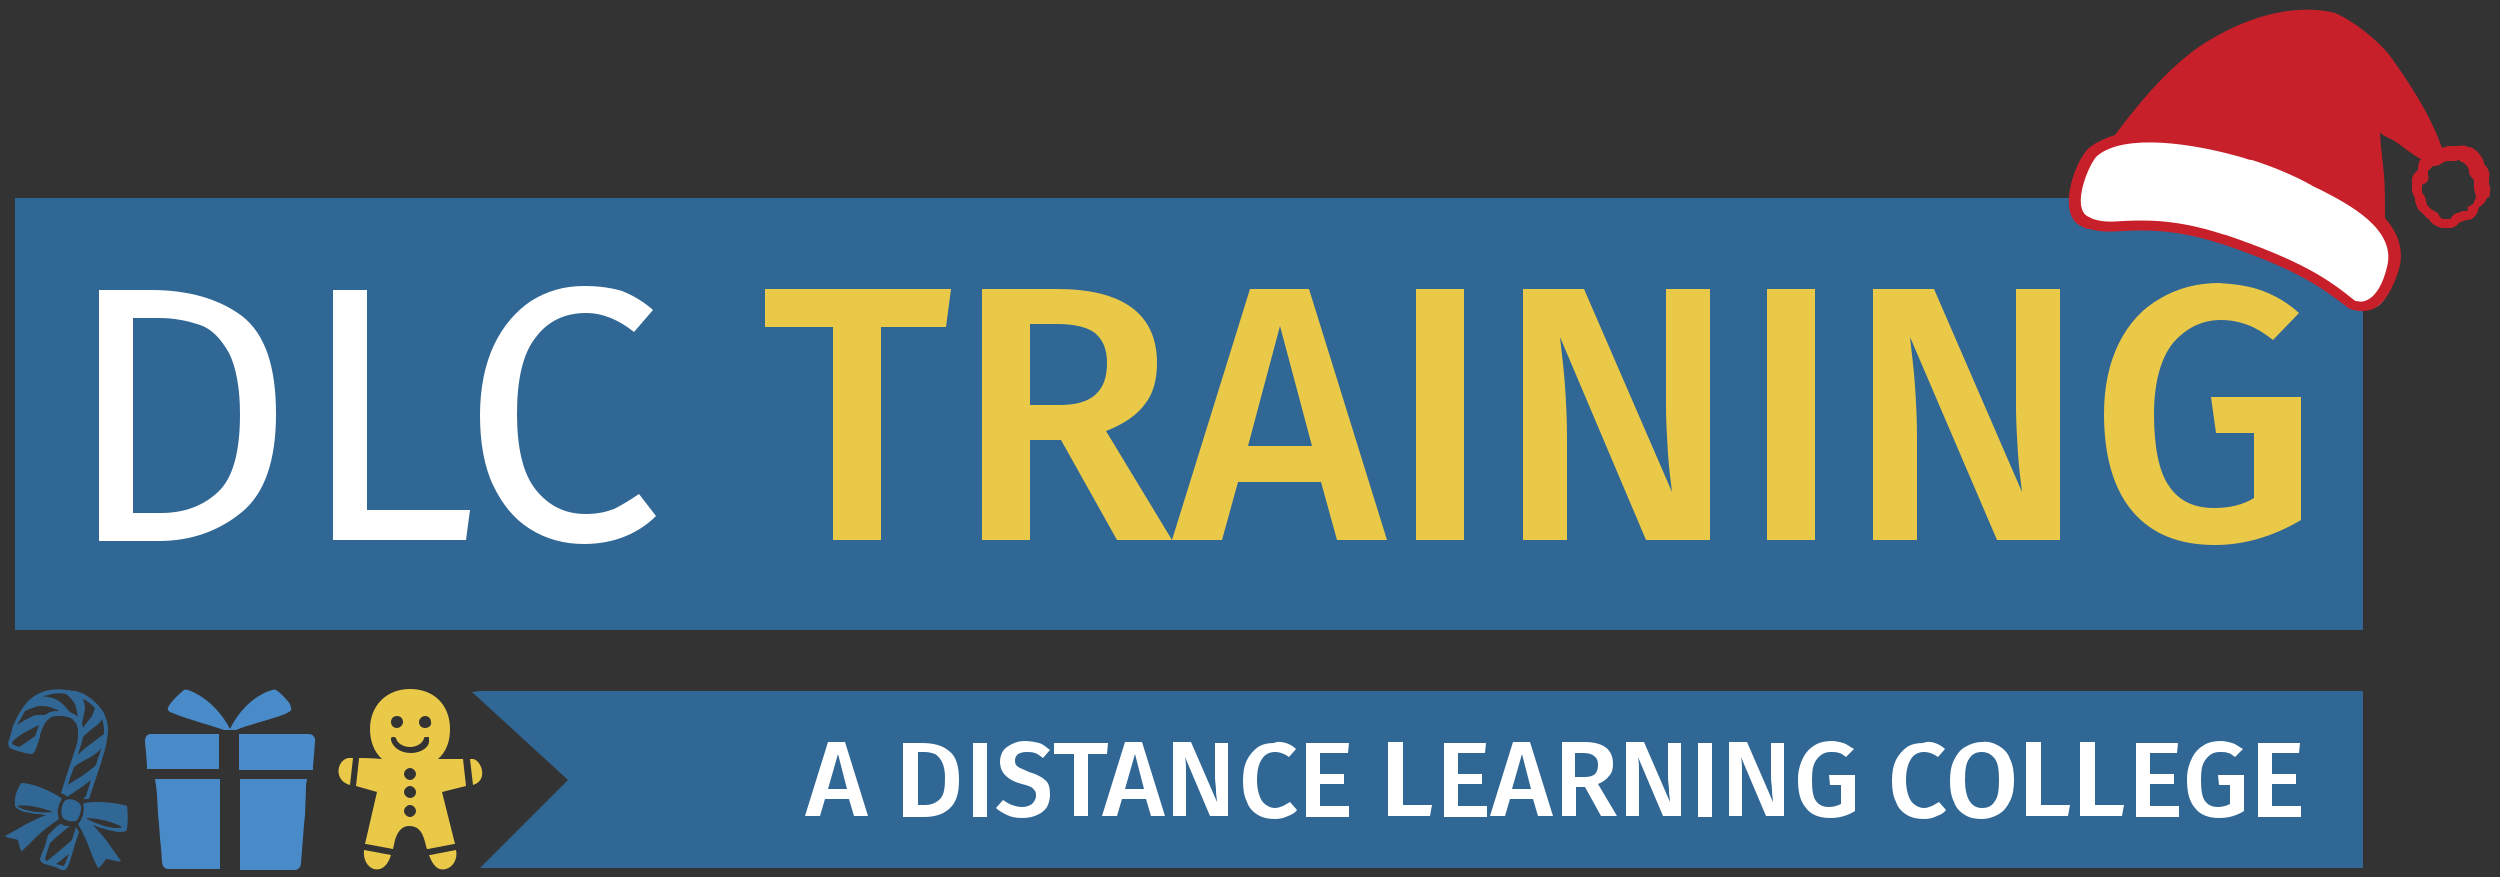 <?xml version="1.0" encoding="utf-8"?>
<!-- Generator: Adobe Illustrator 17.0.0, SVG Export Plug-In . SVG Version: 6.00 Build 0)  -->
<!DOCTYPE svg PUBLIC "-//W3C//DTD SVG 1.1//EN" "http://www.w3.org/Graphics/SVG/1.1/DTD/svg11.dtd">
<svg version="1.1" id="Layer_1" xmlns="http://www.w3.org/2000/svg" xmlns:xlink="http://www.w3.org/1999/xlink" x="0px" y="0px"
	 width="250px" height="87.7px" viewBox="0 0 250 87.7" style="enable-background:new 0 0 250 87.7;" xml:space="preserve">
<rect x="0" y="0" width="250" height="87.7" fill="#333333" stroke="none"/>
<style type="text/css">
	.st0{fill:#306795;}
	.st1{fill:#FFFFFF;}
	.st2{fill:#EAC949;}
	.st3{fill:#498AC9;}
	.st4{fill:#C8202A;}
</style>
<g>
	<g>
		<g>
			<polygon class="st0" points="48,69.1 47.2,69.2 56.8,78 48,86.8 47.2,86.8 236.3,86.8 236.3,69.1 			"/>
		</g>
		<rect x="1.5" y="19.8" class="st0" width="234.8" height="43.2"/>
		<g>
			<g>
				<path class="st1" d="M24.2,31.6c2.3,1.8,3.4,5,3.4,9.8c0,4.6-1.1,7.9-3.4,9.8c-2.3,1.9-5.1,2.9-8.3,2.9h-6V29h5.2
					C18.9,29,21.9,29.9,24.2,31.6z M13.3,31.8v19.5h2.8c2.3,0,4.2-0.7,5.7-2.1c1.5-1.4,2.2-4,2.2-7.8c0-2.6-0.4-4.7-1.1-6.1
					c-0.8-1.4-1.7-2.4-2.9-2.8s-2.5-0.7-4.1-0.7H13.3z"/>
				<path class="st1" d="M36.7,29v22H47l-0.4,3H33.3V29H36.7z"/>
				<path class="st1" d="M62.2,29.1c1,0.4,2.1,1,3.1,1.9l-1.9,2.2c-1.5-1.2-3.1-1.9-4.8-1.9c-2.1,0-3.8,0.8-5,2.4
					c-1.3,1.6-1.9,4.2-1.9,7.7c0,3.4,0.6,6,1.9,7.6c1.3,1.6,2.9,2.4,5,2.4c1.1,0,2-0.2,2.8-0.5c0.8-0.4,1.6-0.9,2.5-1.5l1.7,2.2
					c-0.8,0.8-1.8,1.5-3,2c-1.2,0.5-2.6,0.8-4.2,0.8c-2,0-3.8-0.5-5.4-1.5c-1.6-1-2.8-2.5-3.7-4.4c-0.9-1.9-1.3-4.3-1.3-7
					c0-2.7,0.5-5.1,1.4-7c0.9-1.9,2.2-3.4,3.7-4.4c1.6-1,3.3-1.5,5.3-1.5C60,28.6,61.2,28.8,62.2,29.1z"/>
				<path class="st2" d="M95.1,28.9l-0.5,3.8h-6.5V54h-4.8V32.7h-6.8v-3.8H95.1z"/>
				<path class="st2" d="M106.1,44H103V54h-4.8V28.9h7.5c6.6,0,10,2.5,10,7.4c0,1.7-0.4,3.1-1.2,4.1c-0.8,1.1-2.1,2-3.9,2.7
					l6.6,10.9h-5.5L106.1,44z M103,40.5h3c1.5,0,2.7-0.3,3.5-1c0.8-0.7,1.2-1.7,1.2-3.2c0-1.4-0.4-2.3-1.2-3
					c-0.8-0.6-2.1-0.9-3.8-0.9H103V40.5z"/>
				<path class="st2" d="M133.7,54l-1.6-5.8h-8.3l-1.6,5.8h-5l7.8-25.1h5.9l7.8,25.1H133.7z M124.8,44.6h6.4l-3.2-12L124.8,44.6z"/>
				<path class="st2" d="M146.4,28.9V54h-4.8V28.9H146.4z"/>
				<path class="st2" d="M170.8,54h-6.2L156,33.7c0.2,1.8,0.4,3.4,0.5,4.9c0.1,1.5,0.2,3.2,0.2,5.2V54h-4.4V28.9h6.1l8.8,20.3
					c-0.1-1-0.3-2.2-0.4-3.8c-0.1-1.6-0.2-3.2-0.2-4.7V28.9h4.4V54z"/>
				<path class="st2" d="M181.5,28.9V54h-4.8V28.9H181.5z"/>
				<path class="st2" d="M205.9,54h-6.2L191,33.7c0.2,1.8,0.4,3.4,0.5,4.9c0.1,1.5,0.2,3.2,0.2,5.2V54h-4.4V28.9h6.1l8.8,20.3
					c-0.1-1-0.3-2.2-0.4-3.8c-0.1-1.6-0.2-3.2-0.2-4.7V28.9h4.4V54z"/>
				<path class="st2" d="M226.3,29.1c1.3,0.5,2.5,1.2,3.6,2.2l-2.6,2.7c-0.9-0.7-1.7-1.2-2.5-1.5c-0.8-0.3-1.7-0.5-2.7-0.5
					c-1.9,0-3.5,0.8-4.8,2.3c-1.2,1.5-1.9,3.9-1.9,7.1c0,3.3,0.5,5.8,1.5,7.2c1,1.5,2.5,2.2,4.5,2.2c1.5,0,2.9-0.3,4-1v-6.5h-3.8
					l-0.5-3.6h9v12.3c-2.7,1.6-5.6,2.5-8.6,2.5c-3.6,0-6.3-1.1-8.2-3.3s-2.9-5.5-2.9-9.8c0-2.7,0.5-5.1,1.5-7.1c1-2,2.4-3.5,4.2-4.5
					c1.7-1,3.7-1.5,5.8-1.5C223.5,28.4,225,28.6,226.3,29.1z"/>
			</g>
		</g>
		<g>
			<path class="st1" d="M85.4,81.6l-0.5-1.7h-2.4L82,81.6h-1.5l2.3-7.4h1.7l2.3,7.4H85.4z M82.8,78.9h1.9l-0.9-3.5L82.8,78.9z"/>
			<path class="st1" d="M94.9,75.1c0.7,0.5,1,1.5,1,2.9c0,1.4-0.3,2.3-1,2.9c-0.7,0.6-1.5,0.8-2.6,0.8h-2v-7.4h1.8
				C93.3,74.3,94.2,74.5,94.9,75.1z M91.8,75.3v5.2h0.7c0.6,0,1.1-0.2,1.5-0.6c0.4-0.4,0.5-1.1,0.5-2.1c0-0.7-0.1-1.2-0.3-1.6
				s-0.4-0.6-0.7-0.8c-0.3-0.1-0.6-0.2-1.1-0.2H91.8z"/>
			<path class="st1" d="M98.7,74.3v7.4h-1.4v-7.4H98.7z"/>
			<path class="st1" d="M103.9,74.3c0.4,0.1,0.7,0.4,1.1,0.7l-0.7,0.8c-0.3-0.2-0.5-0.4-0.8-0.5c-0.3-0.1-0.6-0.1-0.9-0.1
				c-0.3,0-0.6,0.1-0.8,0.2c-0.2,0.2-0.3,0.4-0.3,0.6c0,0.2,0,0.3,0.1,0.5c0.1,0.1,0.2,0.2,0.4,0.3c0.2,0.1,0.5,0.2,0.9,0.4
				c0.7,0.2,1.3,0.5,1.6,0.8c0.4,0.3,0.5,0.8,0.5,1.5c0,0.4-0.1,0.8-0.3,1.2c-0.2,0.3-0.5,0.6-1,0.8c-0.4,0.2-0.9,0.3-1.5,0.3
				c-0.6,0-1.1-0.1-1.5-0.3c-0.4-0.2-0.8-0.4-1.1-0.7l0.7-0.8c0.3,0.2,0.6,0.4,0.9,0.5c0.3,0.1,0.6,0.2,1,0.2c0.4,0,0.7-0.1,1-0.3
				c0.2-0.2,0.4-0.5,0.4-0.8c0-0.2,0-0.4-0.1-0.5s-0.2-0.3-0.4-0.4c-0.2-0.1-0.5-0.2-0.9-0.3c-0.8-0.2-1.3-0.5-1.7-0.9
				c-0.3-0.3-0.5-0.8-0.5-1.3c0-0.4,0.1-0.8,0.3-1.1c0.2-0.3,0.5-0.5,0.9-0.7c0.4-0.2,0.8-0.3,1.3-0.3
				C103,74.1,103.5,74.2,103.9,74.3z"/>
			<path class="st1" d="M110.8,74.3l-0.1,1.1h-1.9v6.2h-1.4v-6.2h-2v-1.1H110.8z"/>
			<path class="st1" d="M115.1,81.6l-0.5-1.7h-2.4l-0.5,1.7h-1.5l2.3-7.4h1.7l2.3,7.4H115.1z M112.5,78.9h1.9l-0.9-3.5L112.5,78.9z"
				/>
			<path class="st1" d="M122.9,81.6H121l-2.5-5.9c0.1,0.5,0.1,1,0.1,1.4c0,0.4,0,0.9,0,1.5v3h-1.3v-7.4h1.8l2.6,6
				c0-0.3-0.1-0.7-0.1-1.1c0-0.5-0.1-0.9-0.1-1.4v-3.4h1.3V81.6z"/>
			<path class="st1" d="M128.6,74.3c0.3,0.1,0.7,0.3,1,0.6l-0.7,0.8c-0.4-0.3-0.9-0.5-1.4-0.5c-0.5,0-1,0.2-1.3,0.7
				c-0.3,0.4-0.5,1.1-0.5,2.1c0,0.9,0.2,1.6,0.5,2.1c0.3,0.4,0.8,0.7,1.3,0.7c0.3,0,0.5-0.1,0.8-0.2c0.2-0.1,0.5-0.3,0.7-0.4
				l0.7,0.8c-0.2,0.3-0.6,0.5-0.9,0.6c-0.4,0.2-0.8,0.3-1.3,0.3c-0.6,0-1.2-0.1-1.7-0.4c-0.5-0.3-0.9-0.7-1.1-1.3
				c-0.3-0.6-0.4-1.3-0.4-2.1c0-0.8,0.1-1.5,0.4-2.1c0.3-0.6,0.7-1,1.1-1.3c0.5-0.3,1-0.4,1.6-0.4C127.8,74.1,128.2,74.2,128.6,74.3
				z"/>
			<path class="st1" d="M134.9,74.3l-0.1,1H132v2.1h2.4v1H132v2.2h2.9v1.1h-4.3v-7.4H134.9z"/>
			<path class="st1" d="M140.3,74.3v6.2h2.9l-0.2,1.1h-4.2v-7.4H140.3z"/>
			<path class="st1" d="M148.6,74.3l-0.1,1h-2.7v2.1h2.4v1h-2.4v2.2h2.9v1.1h-4.3v-7.4H148.6z"/>
			<path class="st1" d="M153.8,81.6l-0.5-1.7H151l-0.5,1.7H149l2.3-7.4h1.7l2.3,7.4H153.8z M151.2,78.9h1.9l-0.9-3.5L151.2,78.9z"/>
			<path class="st1" d="M158.5,78.7h-0.9v2.9h-1.4v-7.4h2.2c1.9,0,2.9,0.7,2.9,2.2c0,0.5-0.1,0.9-0.4,1.2c-0.2,0.3-0.6,0.6-1.1,0.8
				l1.9,3.2h-1.6L158.5,78.7z M157.6,77.7h0.9c0.4,0,0.8-0.1,1-0.3c0.2-0.2,0.3-0.5,0.3-0.9c0-0.4-0.1-0.7-0.4-0.9
				c-0.2-0.2-0.6-0.3-1.1-0.3h-0.8V77.7z"/>
			<path class="st1" d="M168.1,81.6h-1.8l-2.5-5.9c0.1,0.5,0.1,1,0.1,1.4c0,0.4,0,0.9,0,1.5v3h-1.3v-7.4h1.8l2.6,6
				c0-0.3-0.1-0.7-0.1-1.1c0-0.5-0.1-0.9-0.1-1.4v-3.4h1.3V81.6z"/>
			<path class="st1" d="M171.2,74.3v7.4h-1.4v-7.4H171.2z"/>
			<path class="st1" d="M178.4,81.6h-1.8l-2.5-5.9c0.1,0.5,0.1,1,0.1,1.4c0,0.4,0,0.9,0,1.5v3h-1.3v-7.4h1.8l2.6,6
				c0-0.3-0.1-0.7-0.1-1.1c0-0.5-0.1-0.9-0.1-1.4v-3.4h1.3V81.6z"/>
			<path class="st1" d="M184.3,74.3c0.4,0.1,0.7,0.4,1.1,0.6l-0.8,0.8c-0.3-0.2-0.5-0.4-0.7-0.4c-0.2-0.1-0.5-0.1-0.8-0.1
				c-0.6,0-1,0.2-1.4,0.7s-0.5,1.1-0.5,2.1c0,1,0.1,1.7,0.4,2.1c0.3,0.4,0.7,0.6,1.3,0.6c0.4,0,0.8-0.1,1.2-0.3v-1.9H183l-0.1-1h2.6
				v3.6c-0.8,0.5-1.6,0.7-2.5,0.7c-1,0-1.9-0.3-2.4-1c-0.6-0.7-0.8-1.6-0.8-2.9c0-0.8,0.2-1.5,0.5-2.1c0.3-0.6,0.7-1,1.2-1.3
				c0.5-0.3,1.1-0.4,1.7-0.4C183.5,74.1,184,74.2,184.3,74.3z"/>
			<path class="st1" d="M193.5,74.3c0.3,0.1,0.7,0.3,1,0.6l-0.7,0.8c-0.4-0.3-0.9-0.5-1.4-0.5c-0.5,0-1,0.2-1.3,0.7
				s-0.5,1.1-0.5,2.1c0,0.9,0.2,1.6,0.5,2.1c0.3,0.4,0.8,0.7,1.3,0.7c0.3,0,0.5-0.1,0.8-0.2c0.2-0.1,0.5-0.3,0.7-0.4l0.7,0.8
				c-0.2,0.3-0.6,0.5-0.9,0.6c-0.4,0.2-0.8,0.3-1.3,0.3c-0.6,0-1.2-0.1-1.7-0.4c-0.5-0.3-0.9-0.7-1.1-1.3c-0.3-0.6-0.4-1.3-0.4-2.1
				c0-0.8,0.1-1.5,0.4-2.1c0.3-0.6,0.7-1,1.1-1.3c0.5-0.3,1-0.4,1.6-0.4C192.8,74.1,193.2,74.2,193.5,74.3z"/>
			<path class="st1" d="M199.9,74.6c0.5,0.3,0.9,0.7,1.1,1.3c0.3,0.6,0.4,1.3,0.4,2.1c0,0.8-0.1,1.5-0.4,2.1c-0.3,0.6-0.6,1-1.1,1.3
				c-0.5,0.3-1.1,0.5-1.7,0.5c-0.7,0-1.2-0.1-1.7-0.4c-0.5-0.3-0.9-0.7-1.1-1.3c-0.3-0.6-0.4-1.3-0.4-2.1c0-0.8,0.1-1.5,0.4-2.1
				c0.3-0.6,0.6-1,1.1-1.3c0.5-0.3,1.1-0.5,1.7-0.5C198.8,74.1,199.4,74.3,199.9,74.6z M196.9,75.9c-0.3,0.4-0.4,1.1-0.4,2.1
				c0,1.8,0.6,2.8,1.7,2.8c0.6,0,1-0.2,1.3-0.7c0.3-0.4,0.4-1.1,0.4-2.1c0-1-0.1-1.7-0.4-2.1c-0.3-0.4-0.7-0.7-1.3-0.7
				C197.6,75.2,197.2,75.4,196.9,75.9z"/>
			<path class="st1" d="M204.1,74.3v6.2h2.9l-0.2,1.1h-4.2v-7.4H204.1z"/>
			<path class="st1" d="M209.5,74.3v6.2h2.9l-0.2,1.1h-4.2v-7.4H209.5z"/>
			<path class="st1" d="M217.8,74.3l-0.1,1h-2.7v2.1h2.4v1h-2.4v2.2h2.9v1.1h-4.3v-7.4H217.8z"/>
			<path class="st1" d="M223.2,74.3c0.4,0.1,0.7,0.4,1.1,0.6l-0.8,0.8c-0.3-0.2-0.5-0.4-0.7-0.4c-0.2-0.1-0.5-0.1-0.8-0.1
				c-0.6,0-1,0.2-1.4,0.7s-0.5,1.1-0.5,2.1c0,1,0.1,1.7,0.4,2.1c0.3,0.4,0.7,0.6,1.3,0.6c0.4,0,0.8-0.1,1.2-0.3v-1.9h-1.1l-0.1-1
				h2.6v3.6c-0.8,0.5-1.6,0.7-2.5,0.7c-1,0-1.9-0.3-2.4-1c-0.6-0.7-0.8-1.6-0.8-2.9c0-0.8,0.2-1.5,0.5-2.1c0.3-0.6,0.7-1,1.2-1.3
				c0.5-0.3,1.1-0.4,1.7-0.4C222.4,74.1,222.9,74.2,223.2,74.3z"/>
			<path class="st1" d="M230,74.3l-0.1,1h-2.7v2.1h2.4v1h-2.4v2.2h2.9v1.1h-4.3v-7.4H230z"/>
		</g>
	</g>
	<g>
		<path class="st2" d="M36.4,85c-0.1,0.9,0.3,1.7,1,1.9c0.8,0.2,1.4-0.4,1.7-1.4c0,0,0,0,0,0L36.4,85z"/>
		<path class="st2" d="M43.8,75.9c0.8-0.7,1.2-1.7,1.2-3c0-2.4-1.6-4-4-4c-2.4,0-4,1.7-4,4c0,1.2,0.4,2.3,1.2,3c0,0-1.1-0.1-2.3-0.1
			c0,0,0,0.1,0,0.1l-0.3,2.7l2.1,0.6l-1.2,5.2c0,0,0,0,0.1,0l2.7,0.5c0,0,0,0,0,0l0.2-0.9c0.3-1,0.8-1.4,1.4-1.4
			c0.8,0,1.3,0.4,1.6,1.6c0.1,0.3,0.1,0.5,0.2,0.7c0,0,0.1,0,0.1,0l2.6-0.5c0,0,0.1,0,0.1,0l-1.3-5.2l2.4-0.6l-0.3-2.7
			C45.1,75.9,43.8,75.9,43.8,75.9z M39.7,71.6c0.4,0,0.6,0.3,0.6,0.6c0,0.3-0.3,0.6-0.6,0.6c-0.4,0-0.6-0.3-0.6-0.6
			C39.1,71.9,39.3,71.6,39.7,71.6z M41,81.7c-0.3,0-0.6-0.3-0.6-0.6c0-0.3,0.3-0.6,0.6-0.6c0.3,0,0.6,0.3,0.6,0.6
			C41.6,81.4,41.3,81.7,41,81.7z M41,79.8c-0.3,0-0.6-0.3-0.6-0.6c0-0.3,0.3-0.6,0.6-0.6c0.3,0,0.6,0.3,0.6,0.6
			C41.6,79.6,41.3,79.8,41,79.8z M41,78c-0.3,0-0.6-0.3-0.6-0.6c0-0.3,0.3-0.6,0.6-0.6c0.3,0,0.6,0.3,0.6,0.6
			C41.6,77.7,41.3,78,41,78z M41.1,75.3c-1,0-1.8-0.5-2-1.3c0-0.1,0-0.1,0-0.2c0,0,0.1-0.1,0.1-0.1h0.2c0.1,0,0.2,0.1,0.2,0.1
			c0.1,0.5,0.7,0.9,1.4,0.9c0.7,0,1.3-0.4,1.4-0.9c0-0.1,0.1-0.1,0.2-0.1h0.2c0.1,0,0.1,0,0.1,0.1c0,0,0,0.1,0,0.2
			C43,74.7,42.1,75.3,41.1,75.3z M42.5,72.8c-0.4,0-0.6-0.3-0.6-0.6c0-0.3,0.3-0.6,0.6-0.6c0.4,0,0.6,0.3,0.6,0.6
			C43.2,72.5,42.9,72.8,42.5,72.8z"/>
		<path class="st2" d="M43,85.5c0,0-0.1,0-0.1,0c0.4,1.1,0.9,1.6,1.7,1.4c0.7-0.2,1.2-1,1-1.9L43,85.5z"/>
		<path class="st2" d="M35,78.5l0.3-2.7c0,0,0,0,0,0c-0.2,0-0.4,0-0.5,0C33.6,76.1,33.4,78.1,35,78.5z"/>
		<path class="st2" d="M47.3,75.9c-0.1,0-0.2,0-0.3,0l0.3,2.6C48.9,78,48.1,76,47.3,75.9z"/>
	</g>
	<g>
		<path class="st3" d="M28.7,71.3c0.2-0.1,0.4-0.2,0.4-0.3c0.1-0.2-0.1-0.4-0.1-0.6c-0.2-0.3-1-1.2-1.4-1.4c-0.1-0.1-0.3,0-0.4,0
			c-2,0.6-3.5,2.4-4.2,3.9c-0.7-1.4-2.2-3.2-4.2-3.9c-0.1,0-0.2-0.1-0.4,0c-0.4,0.3-1.2,1.1-1.4,1.4c-0.1,0.2-0.3,0.4-0.2,0.6
			c0.1,0.2,0.4,0.3,0.5,0.3l0.2,0.1c1.2,0.5,3.8,1.2,4.9,1.6h0.5h0.2h0.5c1.1-0.5,3.7-1.1,4.9-1.6L28.7,71.3z"/>
		<path class="st3" d="M30.9,73.4l-7,0V77h7.4l0-0.3l0.2-2.5C31.6,73.8,31.3,73.4,30.9,73.4z"/>
		<path class="st3" d="M24,87l5.5,0c0.3,0,0.6-0.3,0.6-0.7l0,0l0.3-3.8l0,0l0.1-1l0.1-2.7l0-0.3l0.1-0.6H24V87z"/>
		<path class="st3" d="M21.9,73.4l-6.8,0c-0.4,0-0.6,0.3-0.6,0.7l0,0.1l0,0l0.1,1l0,0l0.1,1.4l0,0.3h7.2V73.4z"/>
		<path class="st3" d="M15.5,77.9l0.1,0.6l0,0l0.1,1h0l0.1,1.9h0l0.1,1l0,0l0.1,1.4l0,0l0.1,1h0l0.1,1.4l0,0l0,0
			c0,0.4,0.3,0.7,0.6,0.7l5.2,0v-9H15.5z"/>
	</g>
	<g>
		<path class="st0" d="M7.2,84c-0.6,0.5-1.7,1.5-2.5,2.1c0,0-0.2-0.1-0.2-0.2c0-0.1,0.4-1.3,0.4-1.3L5,84.3c0.6-0.6,1.6-1.4,2-1.7
			c0,0,0,0,0,0c0,0,0,0-0.1,0c-0.1,0-0.2,0-0.3,0c-0.1,0-0.3-0.1-0.5-0.2c-0.2,0-0.7,0.5-0.9,0.7c-0.1,0.1-0.2,0.3-0.4,0.4l-0.3,1.1
			C4,85.8,4,85.9,4,86c0.1,0.2,0.3,0.4,0.5,0.4c0,0,0,0,0,0l1.3,0.4c0,0,0,0,0,0C6,87,6.2,87,6.4,87c0.1,0,0.1,0,0.2-0.1
			c0.1-0.1,0.2-0.2,0.4-0.8l0.6-2l0.3-0.9c-0.1-0.2-0.2-0.3-0.3-0.5L7.2,84z M6.4,86.6C6.4,86.6,6.3,86.6,6.4,86.6
			c-0.1,0-0.8-0.2-0.8-0.2c0.2-0.1,1.1-0.9,1.3-1C6.9,85.4,6.4,86.6,6.4,86.6z"/>
		<path class="st0" d="M1.8,75.1c1,0.3,1.2,0.3,1.3,0.3c0,0,0,0,0.1,0c0.2-0.1,0.3-0.1,0.8-1.7L4,73.5c0.1-0.3,0.2-0.6,0.3-0.8
			c0.2-0.4,0.4-0.7,0.6-0.8c0.1-0.1,0.2-0.2,0.3-0.2c0.1,0,0.2-0.1,0.4-0.1c0.1,0,0.2,0,0.3,0c0.3,0,0.5,0,0.8,0.1c0,0,0.1,0,0.1,0
			c0.3,0.1,0.5,0.2,0.6,0.4c0.1,0.1,0.2,0.2,0.3,0.4c0,0,0,0.1,0,0.1c0,0.1,0.1,0.2,0.1,0.3c0,0.2,0,0.5,0,0.8
			C7.8,74,7.7,74.4,7.5,75c0,0,0,0,0,0l-0.4,1.2l-0.5,1.5l-0.5,1.6c0.1,0.1,0.3,0.1,0.4,0.2h0c0.1,0.1,0.2,0.1,0.2,0.2
			c0.4-0.3,0.8-0.5,1-0.7c0.4-0.2,1-0.7,1.4-1l-0.5,1.6c-0.1,0.1-0.2,0.2-0.3,0.3c0.1,0,0.2,0,0.3,0c0.1,0,0.2,0,0.3,0l0.8-2.4
			l0.5-1.5l0-0.1c0.2-0.5,0.3-1,0.4-1.4c0.1-0.6,0.2-1,0.2-1.5c0-0.5-0.1-1-0.3-1.4c0-0.1-0.1-0.2-0.1-0.3c-0.2-0.3-0.4-0.6-0.7-0.9
			c-0.4-0.4-0.8-0.7-1.3-1c-0.3-0.1-0.5-0.2-0.8-0.3C7.3,69.1,7,69,6.6,69c-0.5-0.1-1.1-0.1-1.6,0C4.7,69,4.3,69.2,4,69.3l0,0
			c0,0,0,0,0,0c-0.7,0.3-1.3,0.8-1.8,1.6c-0.3,0.4-0.6,1-0.8,1.5c-0.1,0.2-0.2,0.4-0.2,0.6L0.9,74c-0.1,0.2-0.1,0.4,0,0.7
			C0.9,74.7,1,74.9,1.8,75.1z M9.8,75.8C9.8,75.8,9.8,75.8,9.8,75.8l-0.2,0.7c-0.4,0.4-1,0.8-1.4,1.1c-0.3,0.2-0.9,0.5-1.4,0.9
			L7,77.8l0.4-1.1c0.5-0.4,1.1-0.7,1.5-0.9c0.4-0.2,0.9-0.6,1.3-1C10,75.1,10,75.4,9.8,75.8z M8.3,69.9c0.5,0.2,0.8,0.5,1.2,0.9
			c-0.1,0.3-0.2,0.6-0.3,0.8c-0.2,0.3-0.6,0.7-0.9,1.2c0-0.2-0.1-0.3-0.1-0.5c0.1-0.4,0.2-0.9,0.3-1.4C8.5,70.6,8.4,70.2,8.3,69.9z
			 M7.9,75.1c0.2-0.5,0.3-1,0.4-1.4c0.1-0.1,0.2-0.2,0.3-0.3c0.4-0.4,1.1-0.8,1.5-1.3c0-0.1,0.1-0.1,0.1-0.2
			c0.1,0.3,0.2,0.7,0.2,1.1c0,0.1,0,0.2,0,0.4C10,73.7,9.6,74,9.2,74.3c-0.4,0.3-1,0.7-1.4,1.2L7.9,75.1C7.9,75.1,7.9,75.1,7.9,75.1
			z M5.2,69.4c0.5-0.1,1-0.1,1.4,0c0.4,0.3,0.8,0.7,1,1.3c0.1,0.4,0.1,0.7,0.2,1c-0.2-0.2-0.4-0.3-0.8-0.5c-0.4-0.4-0.6-0.8-1.3-1.2
			c-0.5-0.3-1.1-0.3-1.5-0.4C4.5,69.6,4.8,69.5,5.2,69.4z M2.5,71.1C3,70.9,3.6,70.6,4,70.6c0.5,0,0.8,0,1.5,0.3
			c0.1,0,0.3,0.1,0.4,0.2c-0.1,0-0.3,0-0.4,0c-0.2,0-0.3,0.1-0.5,0.1c-0.2,0.1-0.3,0.2-0.5,0.3c-0.3,0-0.5,0-0.8,0
			c-0.6,0.1-0.7,0.3-1.2,0.5c-0.2,0.1-0.5,0.3-0.8,0.5C2,72,2.3,71.5,2.5,71.1z M1.3,74.1c0.3-0.3,0.6-0.5,0.9-0.7
			c0.7-0.4,1.3-0.7,1.7-0.9c-0.1,0.3-0.2,0.6-0.3,0.9l-0.1,0.2c-0.3,0.2-0.9,0.7-1.6,1.1c0,0-0.6-0.2-0.7-0.3
			C1.2,74.3,1.3,74.1,1.3,74.1z"/>
		<path class="st0" d="M6.6,80c-0.3,0.1-0.7,1.1-0.3,1.8c0.3,0.3,0.9,0.4,1.3,0.3c0.3-0.2,0.7-1.3,0.4-1.7C7.7,80,7,79.8,6.6,80z"/>
		<path class="st0" d="M12.7,80.6c-1.2-0.4-3.3-0.5-4.2-0.3c-0.1,0-0.1,0-0.2,0.1c0.1,0.4,0.1,0.6,0,1.1c-0.1,0.3-0.3,0.7-0.5,0.9
			c1.3,2.3,1,2.5,2,4.4c0.2,0,0.6-0.6,0.8-0.9c0.5,0,1.3,0.4,1.5,0.2c-1.2-1.6-1.2-1.9-2.8-3.6c0.2,0.1,0.5,0.2,0.8,0.3
			c0.1,0,0.4,0.1,0.7,0.2c0.3,0.1,0.7,0.1,0.9,0.2c0.3,0,0.7,0,0.9-0.1c0,0,0,0,0,0c0,0,0.1-0.1,0.1-0.2
			C12.8,82.1,12.8,81.3,12.7,80.6z M11.5,82.8c-0.2,0-1.2-0.2-1.4-0.3c-0.8-0.3-1.3-0.5-1.5-0.7c1.3,0,3,0.5,3.6,0.9
			C12.1,82.8,11.9,82.8,11.5,82.8z"/>
		<path class="st0" d="M5.9,81.9c-0.1-0.3-0.2-0.8-0.1-1c0.1-0.5,0.2-0.7,0.4-1c-0.1-0.1-0.1-0.1-0.1-0.1c-0.8-0.6-2.8-1.5-4-1.5
			c-0.4,0.7-0.7,1.4-0.6,2.1c0,0.1,0,0.1,0,0.2c0,0,0,0,0,0c0.1,0.2,0.4,0.4,0.7,0.5c0.1,0.1,0.5,0.1,0.9,0.2
			c0.3,0.1,0.6,0.1,0.7,0.1c0.3,0,0.6,0.1,0.8,0.1c-2.2,0.9-2.4,1.2-4.1,2.1c0.1,0.2,0.8,0.2,1.3,0.4c0.1,0.3,0.2,1.1,0.4,1.1
			C3.5,83.9,3.7,83.4,5.9,81.9z M3.7,81.2c-0.2,0-1.2-0.2-1.4-0.3c-0.4-0.1-0.5-0.3-0.6-0.3c0.7-0.2,2.4,0.1,3.6,0.6
			C5.1,81.2,4.5,81.3,3.7,81.2z"/>
	</g>
	<g>
		<path class="st1" d="M236.1,30.7C236.1,30.7,236.1,30.7,236.1,30.7c-0.1,0-0.2-0.1-0.3-0.1c0,0,0,0,0,0c-2.7-2.3-5.5-4.2-13.5-6.9
			l-0.4-0.1c-4.9-1.6-8.1-1.4-10.4-1.3c-1.3,0.1-2.2,0.1-3.1-0.1c0,0,0,0,0,0c-0.2-0.1-0.4-0.2-0.6-0.3c-0.3-0.2-0.6-0.6-0.6-1.1
			c-0.2-1.8,1-4.6,1.8-5.3c2.9-2.5,10.1-1.5,15.5,0.1c0.3,0.1,0.6,0.2,0.8,0.3l0,0c2.4,0.8,4.5,1.7,6.2,2.6c0.3,0.2,0.6,0.3,1.1,0.6
			c2.8,1.4,8,4.1,6.9,8.2c-0.5,1.8-1.1,3-1.9,3.4C237,30.8,236.6,30.9,236.1,30.7z"/>
		<path class="st4" d="M249,19.2c0.1-0.4-0.1-0.7-0.1-0.9c0,0,0-0.1,0-0.1c0,0,0-0.1,0-0.2c0-0.2,0.1-0.5,0-0.8
			c-0.1-0.4-0.3-0.6-0.5-0.8c0,0,0,0,0,0c0-0.2-0.1-0.5-0.3-0.8l-0.1-0.1c-0.1-0.2-0.3-0.4-0.5-0.5c-0.2-0.2-0.4-0.3-0.7-0.3
			l-0.2-0.1c-0.3-0.1-0.6,0-0.8,0l0,0c-0.3,0-0.5,0-0.7,0l-0.1,0c-0.3,0-0.5,0.1-0.8,0.2c0,0,0,0,0,0c-0.8-2.3-2.2-5-4.9-8.8
			c-1.3-1.9-4.1-4-5.8-4.7c-3.5-0.9-8.1,0-12.7,2.8c-4.2,2.5-8.1,7.8-9.3,9.4c-1,0.3-1.8,0.7-2.5,1.2c-1.1,0.9-2.3,3.9-2.1,5.9
			c0.1,1.2,0.7,1.8,1.2,2c0.2,0.1,0.5,0.3,0.8,0.3l0.1,0c1,0.3,2,0.3,3.3,0.2c2-0.1,4.8-0.2,8.9,1c0.2,0.1,0.4,0.1,0.6,0.2l0.4,0.1
			c7.4,2.5,9.9,4.3,12.5,6.3c0,0,0.1,0.1,0.1,0.1c0.2,0.1,0.3,0.1,0.5,0.2l0.1,0l0,0c0.7,0.2,1.5,0.1,2.1-0.2c1-0.6,1.8-1.9,2.4-3.9
			c0.5-1.8,0-3.5-1.4-5.1c0-1.5,0-3.1-0.1-4.3c-0.1-1-0.4-3.6-0.4-4.2c0,0,0.1-0.1,0.1,0c0,0.2,1.1,0.6,1.5,0.9
			c0.5,0.3,1.8,1.4,2.5,1.7c0,0,0,0.1-0.1,0.1c-0.2,0.4-0.2,0.8-0.2,1c-0.2,0.2-0.5,0.4-0.6,0.9c0,0.3,0,0.6,0,0.9l0,0.1
			c0,0.4,0.2,0.7,0.3,0.9c0,0,0,0.1,0,0c0,0,0,0.1,0,0.2c0,0.2,0.1,0.4,0.2,0.7c0.1,0.3,0.4,0.5,0.5,0.6c0,0,0.1,0,0.1,0.1
			c0.2,0.2,0.4,0.4,0.5,0.5c0,0,0,0,0.1,0c0,0,0,0,0,0c0.1,0.2,0.3,0.5,0.6,0.6l0.1,0.1c0.1,0,0.2,0.1,0.3,0.1l0,0
			c0.1,0,0.2,0.1,0.3,0.1c0.3,0,0.6,0,0.9,0c0.5-0.1,0.7-0.4,0.9-0.6c0.1,0,0.4-0.1,0.6-0.2c0.2,0,0.6,0,0.9-0.4
			c0.3-0.3,0.3-0.6,0.4-0.9c0.2-0.1,0.5-0.3,0.7-0.7l0.1-0.2C248.9,19.8,249,19.6,249,19.2z M235.6,30.1
			C235.6,30.1,235.6,30.1,235.6,30.1c-0.1,0-0.2-0.1-0.2-0.1c0,0,0,0,0,0c-2.6-2.1-5.2-3.9-12.8-6.5l-0.4-0.1
			c-4.6-1.5-7.7-1.4-9.9-1.3c-1.2,0.1-2.1,0.1-3-0.2c0,0,0,0,0,0c-0.2-0.1-0.4-0.2-0.6-0.3c-0.3-0.2-0.5-0.5-0.6-1.1
			c-0.2-1.6,0.9-4.2,1.6-4.9c2.7-2.3,9.6-1.3,14.7,0.2c0.3,0.1,0.5,0.2,0.8,0.2l0,0c2.2,0.7,4.3,1.6,5.9,2.5c0.3,0.2,0.6,0.3,1,0.5
			c2.7,1.4,7.6,3.9,6.6,7.7c-0.4,1.7-1.1,2.8-1.8,3.2C236.4,30.2,236.1,30.2,235.6,30.1z M246.8,20.8c0,0.1,0,0.2-0.1,0.3
			c0,0-0.1,0-0.2,0c-0.1,0-0.3,0-0.5,0.1c-0.1,0-0.1,0.1-0.2,0.1c-0.1,0-0.2,0-0.3,0.1c-0.2,0.1-0.3,0.2-0.4,0.4
			c0,0.1-0.1,0.1-0.1,0.1c-0.2,0-0.4,0-0.6,0c0,0-0.1,0-0.1,0c-0.1,0-0.2-0.1-0.2-0.1l-0.1-0.1c0,0-0.1-0.1-0.1-0.2
			c-0.1-0.1-0.1-0.2-0.3-0.3c-0.1,0-0.1-0.1-0.2-0.1c-0.1-0.1-0.2-0.1-0.3-0.2c-0.1-0.1-0.2-0.2-0.2-0.2c-0.1-0.1-0.1-0.1-0.2-0.2
			c0-0.1-0.1-0.2-0.1-0.4c0-0.1,0-0.2-0.1-0.3c0-0.2-0.1-0.3-0.2-0.4c-0.1-0.1-0.1-0.2-0.1-0.2l0-0.2c0-0.2,0-0.4,0-0.5
			c0,0,0.1-0.1,0.2-0.1c0.2-0.1,0.3-0.2,0.4-0.4c0.1-0.2,0-0.4,0-0.6c0-0.1,0-0.2,0-0.3c0.1-0.1,0.2-0.2,0.3-0.3
			c0.1-0.1,0.1-0.1,0.2-0.2c0,0,0.1,0,0.1,0c0.1,0,0.3,0,0.5-0.1c0.2-0.1,0.3-0.2,0.5-0.3c0.2-0.1,0.3-0.1,0.5-0.1
			c0.1,0,0.1,0,0.2,0c0.1,0,0.2,0,0.3,0c0.2,0,0.3,0,0.4-0.1c0,0,0.1,0,0.1,0l0.1,0.1c0.1,0.1,0.3,0.1,0.4,0.2
			c0.1,0.1,0.2,0.2,0.3,0.3l0.1,0.2c0,0,0.1,0.2,0.1,0.3c0,0.1,0,0.3,0.1,0.4c0.1,0.2,0.2,0.3,0.3,0.4c0,0,0.1,0.1,0.1,0.1
			c0,0.1,0,0.2,0,0.4c0,0.1,0,0.3,0,0.4c0,0.2,0.1,0.3,0.1,0.5c0,0.1,0.1,0.2,0.1,0.3c0,0.2-0.1,0.4-0.2,0.6l-0.1,0.2
			c0,0-0.1,0.1-0.2,0.1c-0.1,0.1-0.3,0.2-0.4,0.3C246.9,20.4,246.8,20.6,246.8,20.8z"/>
	</g>
</g>
</svg>
